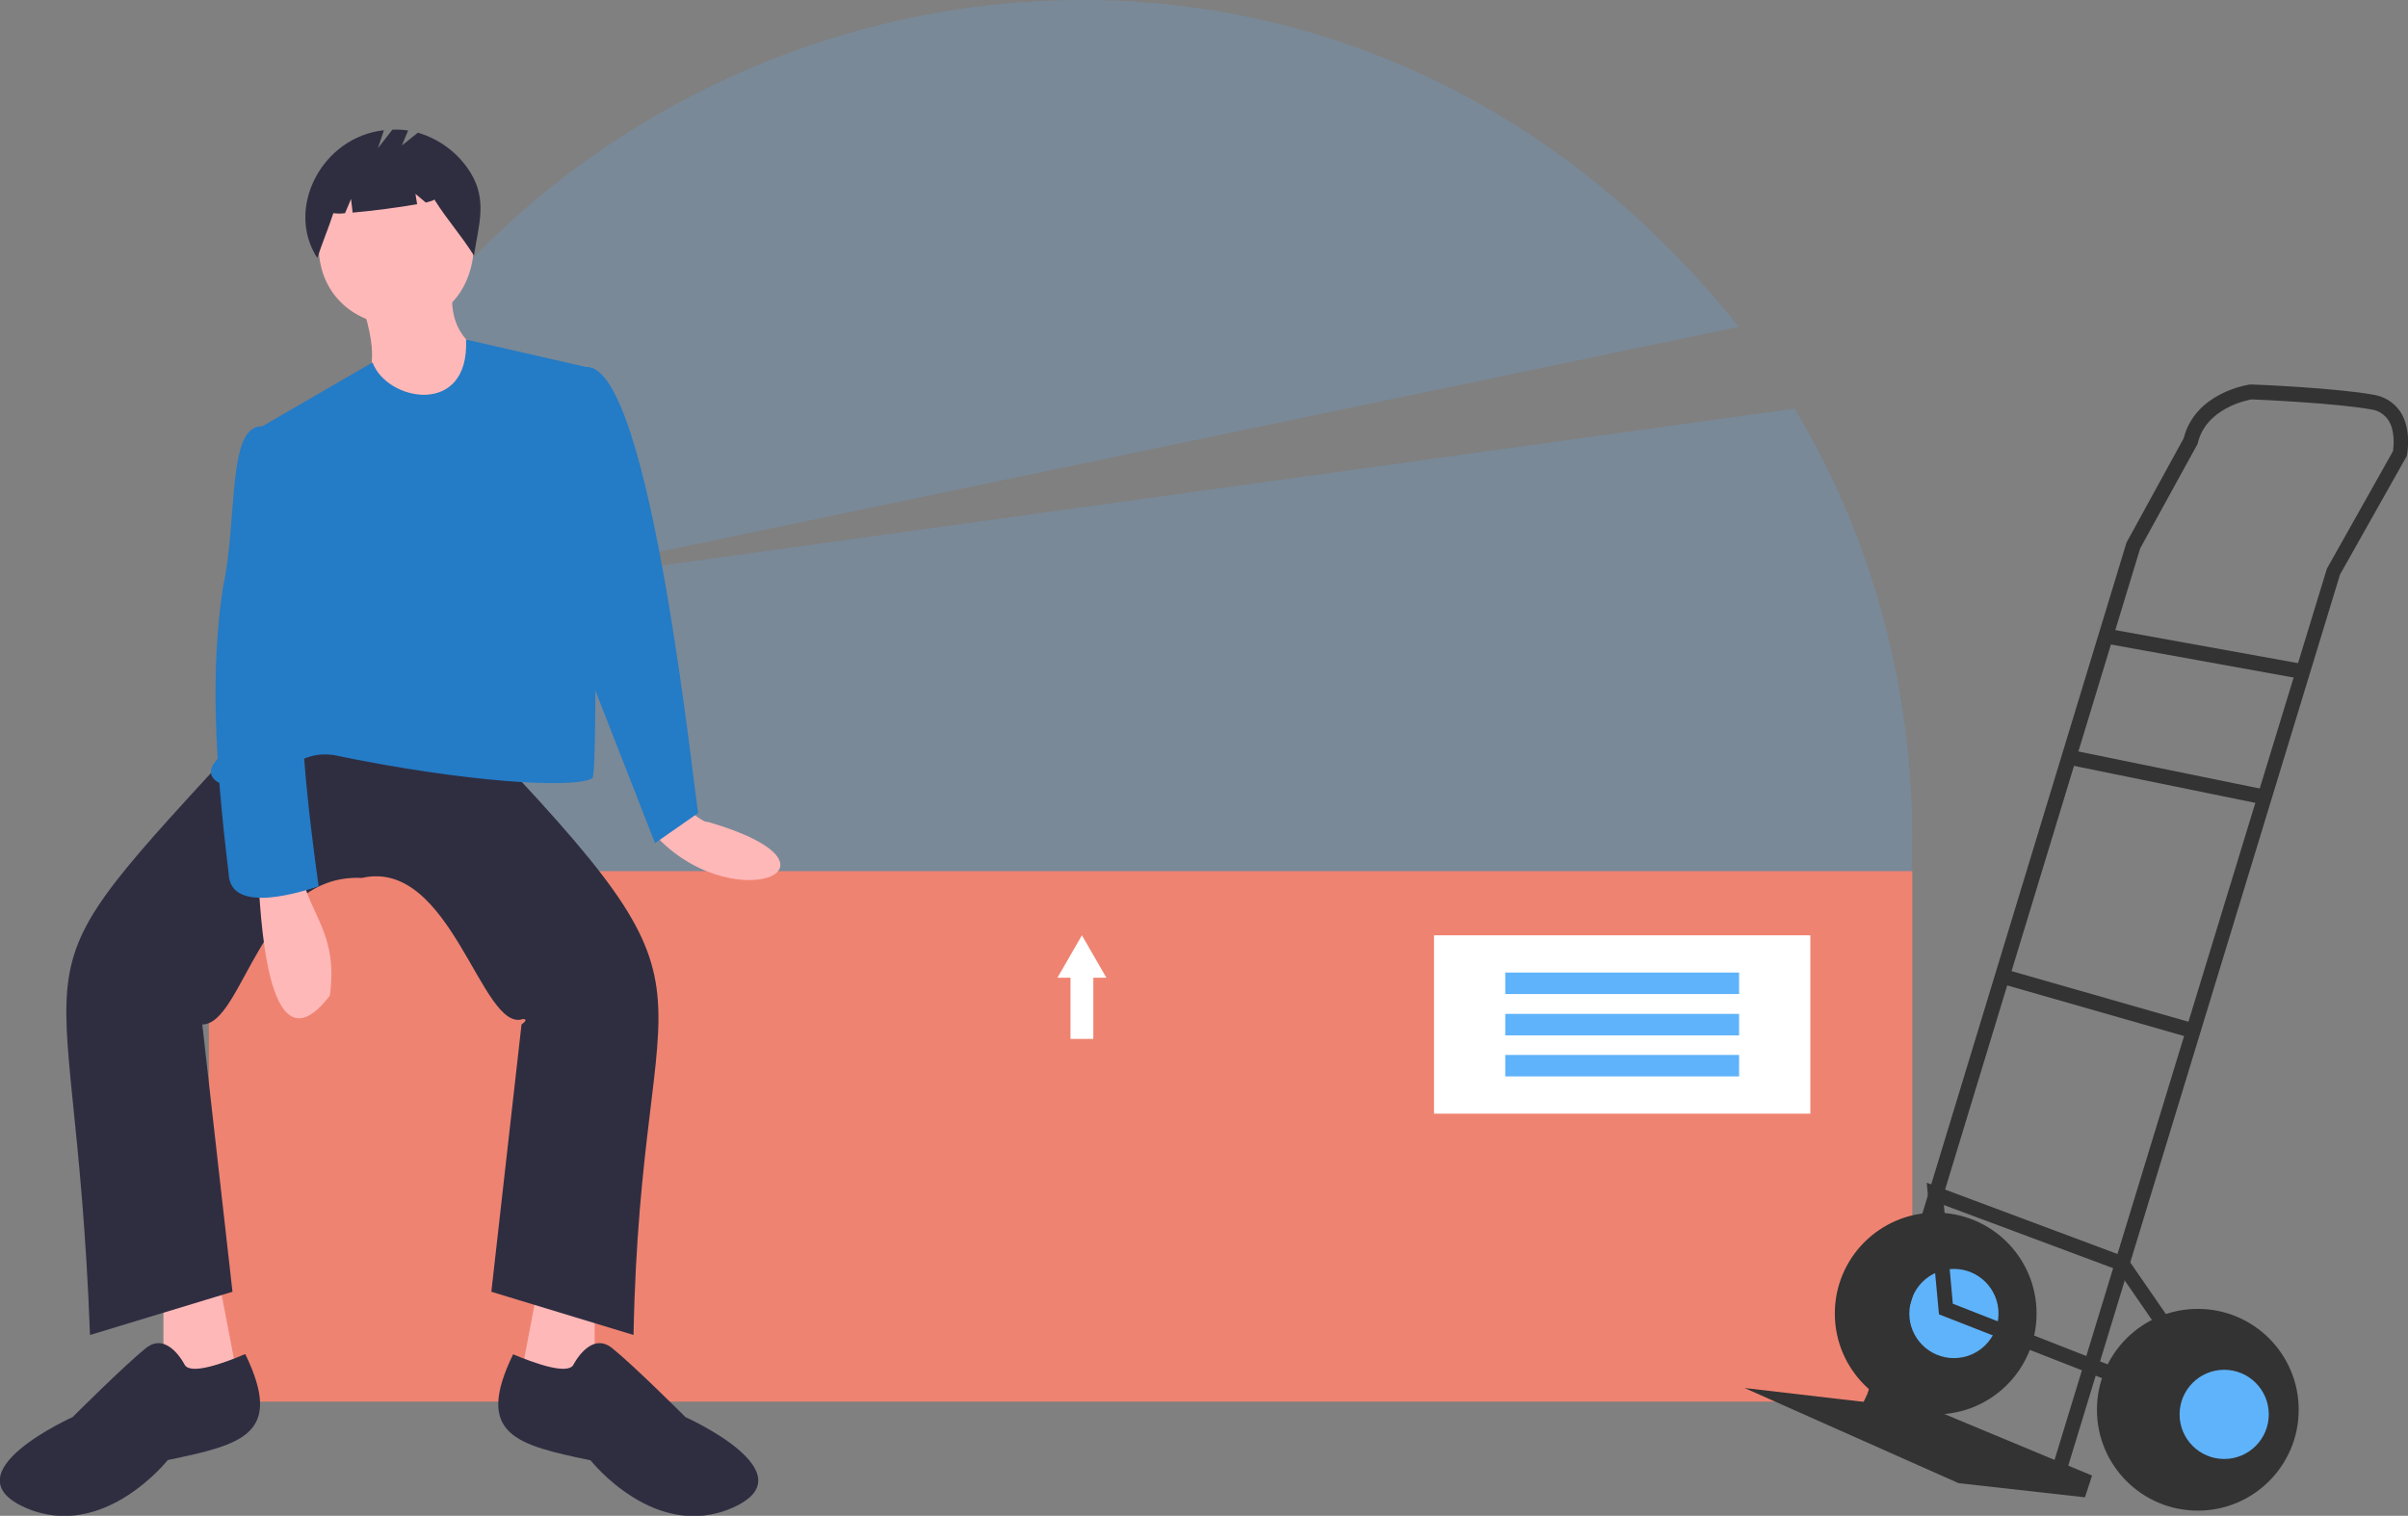 <?xml version="1.0" encoding="utf-8"?>
<!-- Generator: Adobe Illustrator 24.0.2, SVG Export Plug-In . SVG Version: 6.00 Build 0)  -->
<svg version="1.1" id="a1b0a4cf-944a-4145-95be-ec0eea83b7fc"
	 xmlns="http://www.w3.org/2000/svg" xmlns:xlink="http://www.w3.org/1999/xlink" x="0px" y="0px" viewBox="0 0 885.6 557.5"
	 style="enable-background:new 0 0 885.6 557.5;" xml:space="preserve">
<rect x="0" y="0" width="885.6" height="557.5" fill="#808080" stroke="none"/>
<style type="text/css">
	.st0{opacity:0.2;fill:#5FB3FB;}
	.st1{fill:#EF8371;}
	.st2{fill:#FFB8B8;}
	.st3{fill:#2F2E41;}
	.st4{fill:#247BC6;}
	.st5{fill:#FFFFFF;}
	.st6{fill:#5FB3FB;}
	.st7{fill:#333333;}
</style>
<title>heavy_box</title>
<path class="st0" d="M681.6,421.1C718,330,707,228.4,660,150.3l-491.8,68.1l471.3-98.2C440.9-127.6,54.3,36.7,91.6,349.5
	L681.6,421.1z"/>
<rect x="76.8" y="320.4" class="st1" width="626.5" height="195.1"/>
<path class="st2" d="M251.5,296.7c5.6,4.4,7.7,5.8,8.9,5.6c58,16.9,7.2,36.7-21,3.1L251.5,296.7z"/>
<polygon class="st2" points="60.1,475.1 60.1,514.7 88.6,513.2 80.7,471.9 "/>
<polygon class="st2" points="218.7,475.1 218.7,514.7 190.2,513.2 198.1,471.9 "/>
<path class="st3" d="M131.5,270.5l42.8-1.6c98.8,103.6,61.4,79.9,58.7,222.1l-52.3-15.9l11.1-98.3c0,0,2.9-2,0.5-2
	c-15.2,5.2-26.3-59.4-59.2-51.9c-37.4-1.8-43.5,53.8-58.7,53.9l11.1,98.3L33.1,491C27.3,334.8-1.4,370.1,91.8,268.9L131.5,270.5z"/>
<path class="st3" d="M68,502.1c0,0-6.3-12.7-14.3-6.3s-27,25.4-27,25.4s-46,20.6-17.4,33.3C37.9,567.1,61.7,537,61.7,537
	c27.2-5.7,42.9-9.3,28.5-39C82,501.5,70.4,505.6,68,502.1z"/>
<path class="st3" d="M210.8,502.1c0,0,6.3-12.7,14.3-6.3s27,25.4,27,25.4s46,20.6,17.4,33.3c-28.6,12.7-52.3-17.4-52.3-17.4
	c-27.2-5.7-42.9-9.3-28.5-39C196.9,501.5,208.4,505.6,210.8,502.1z"/>
<path class="st2" d="M174.3,91.2c-2.4,39.5-56.2,36-57.1,0C119.6,51.8,173.4,55.2,174.3,91.2z"/>
<path class="st2" d="M133.1,111.9c13.9,41.9-18.9,19.1,27,52.3l17.4-34.9c0,0-12.7-4.8-11.1-22.2L133.1,111.9z"/>
<path class="st4" d="M218.7,135.7l-47.3-10.8c1.3,28.5-29.1,22.8-34.4,8.4l-45.2,26.2c19,70.7,14.2,73.6-11.1,119
	c-9.6,8.8,4.8,13.9,17.3,9c9.6-5.9,14.4-11.2,24.7-9.8c48.5,10.1,88.8,12.5,95.2,8.5C220.3,282.9,217.9,136.2,218.7,135.7z"/>
<path class="st4" d="M206,138.8c1.6,0,9.8-3.8,9.8-3.8c23.8-0.4,39.7,159.5,41,164l-15.9,11.1l-25.4-65L206,138.8z"/>
<path class="st2" d="M95,324.4c0.8,6,2.2,73.2,26.3,41.8c3.2-22.9-7.6-29.7-10.4-45L95,324.4z"/>
<path class="st4" d="M101.3,159.5l-4.9-2.7c-13-0.4-8.9,34.1-14.4,59.3c-4.5,29.4-3.2,61.9,2.1,105.2c0.5,15.9,29,5.9,33.1,4.7
	c0,0-9.5-65-4.8-76.1S101.3,159.5,101.3,159.5z"/>
<path class="st3" d="M173.1,63.6c-4.4-7.2-11.3-12.4-19.4-14.8l-5.9,4.7l2.3-5.5c-1.9-0.3-3.9-0.4-5.8-0.3l-5.3,6.8l2.2-6.6
	c-22.8,2.5-36.4,28.7-24.5,47c1.8-5.6,4.1-10.9,5.9-16.5c1.4,0.2,2.9,0.2,4.3,0l2.2-5.2l0.6,5c6.9-0.6,17.1-1.9,23.7-3.1l-0.6-3.8
	l3.8,3.2c2-0.5,3.2-0.9,3.1-1.2c4.9,7.8,9.7,12.9,14.6,20.7C176,82.9,179.3,73.7,173.1,63.6z"/>
<rect x="527.4" y="344" class="st5" width="138.4" height="65.6"/>
<rect x="553.6" y="357.7" class="st6" width="86" height="7.9"/>
<rect x="553.6" y="372.9" class="st6" width="86" height="7.9"/>
<rect x="553.6" y="388" class="st6" width="86" height="7.9"/>
<polygon class="st5" points="406.9,359.6 402.4,351.8 397.9,344 393.4,351.8 388.9,359.6 393.7,359.6 393.7,382.1 402.1,382.1 
	402.1,359.6 "/>
<circle class="st7" cx="711.9" cy="483.1" r="37.1"/>
<circle class="st6" cx="718.6" cy="483.1" r="16.4"/>
<polygon class="st7" points="688.5,509 769.4,542.7 766.8,550.7 720.3,545.5 641.6,510.5 685.4,515.6 "/>
<path class="st7" d="M760,541.2l100.6-329.9l24.5-43.5l0.1-0.4c0.1-0.4,1.9-9.5-2.5-16.1c-2.3-3.3-5.8-5.5-9.7-6.1
	c-13.5-2.5-43.8-3.8-45-3.8l-0.2,0l-0.2,0c-0.8,0.1-20.2,2.9-24.5,19.8l-21,38.3l-0.1,0.3l-95.2,312.9l5.2,1.6l95.1-312.6l21.1-38.4
	l0.1-0.4c3.1-12.7,17.9-15.7,19.8-16c3.1,0.1,31.5,1.4,44,3.7c2.5,0.3,4.7,1.7,6.2,3.8c2.7,4,2,10,1.8,11.5l-24.3,43.2l-0.1,0.3
	L754.8,539.6L760,541.2z"/>
<rect x="807.8" y="203.5" transform="matrix(0.178 -0.984 0.984 0.178 429.921 995.265)" class="st7" width="5.5" height="73.8"/>
<rect x="793.9" y="249.2" transform="matrix(0.2 -0.98 0.98 0.2 357.145 1009.326)" class="st7" width="5.5" height="73.6"/>
<rect x="768.7" y="332.1" transform="matrix(0.275 -0.961 0.961 0.275 204.676 1008.975)" class="st7" width="5.5" height="73.2"/>
<polygon class="st7" points="784.6,511.4 786.6,506.3 718.2,479.5 714.9,443.2 778.7,467 799.3,496.9 803.8,493.8 782.2,462.5 
	708.6,435 713.1,483.4 "/>
<circle class="st7" cx="808.3" cy="518.5" r="37.1"/>
<circle class="st6" cx="818" cy="520.2" r="16.4"/>
</svg>
